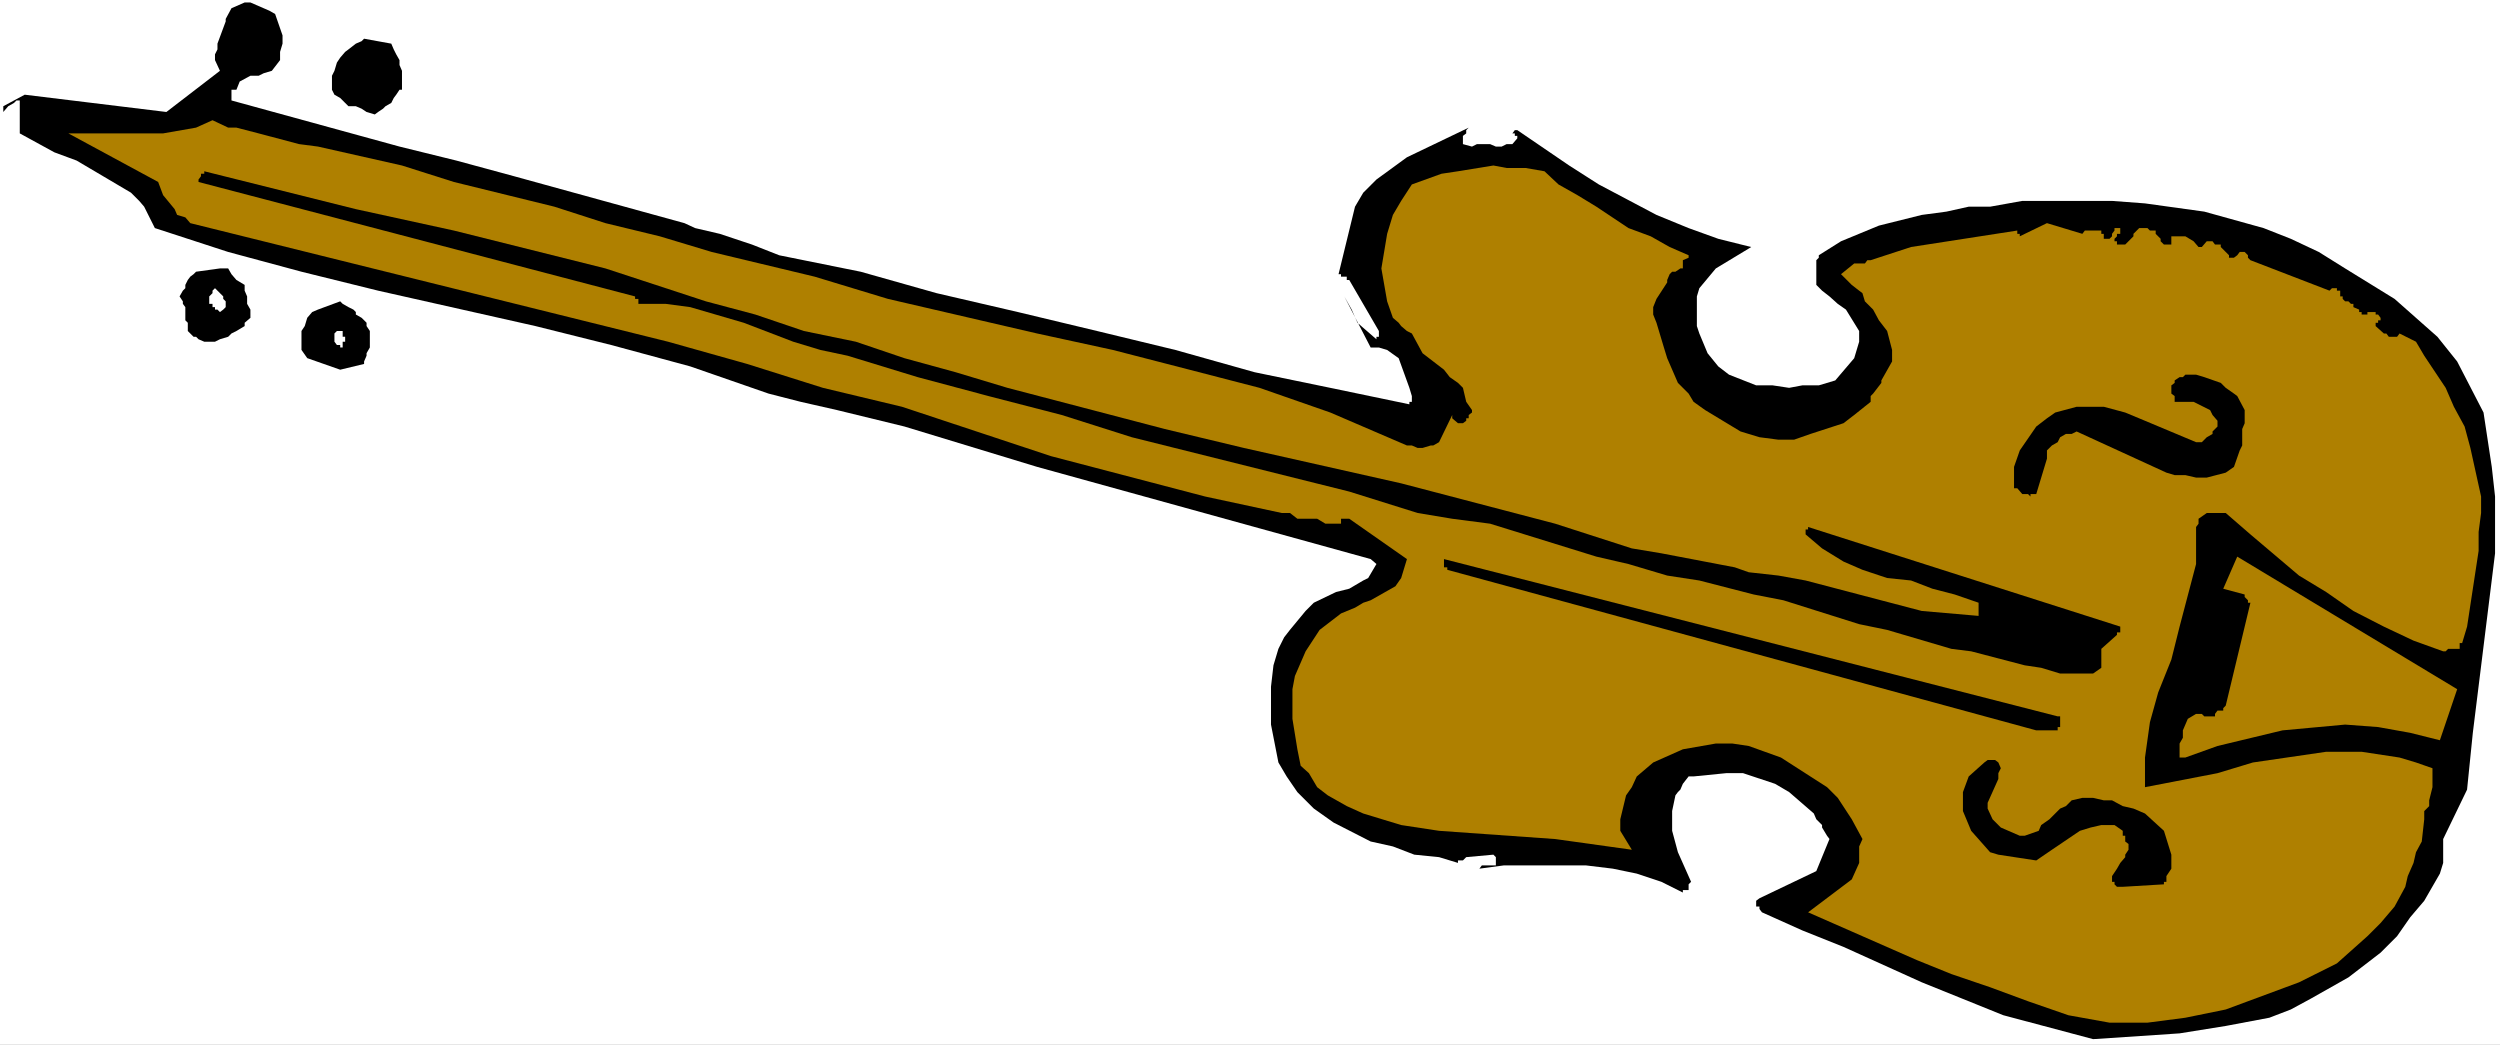 <?xml version="1.0" encoding="UTF-8" standalone="no"?>
<svg
   version="1.0"
   width="129.766mm"
   height="54.237mm"
   id="svg14"
   sodipodi:docname="Violin 41.wmf"
   xmlns:inkscape="http://www.inkscape.org/namespaces/inkscape"
   xmlns:sodipodi="http://sodipodi.sourceforge.net/DTD/sodipodi-0.dtd"
   xmlns="http://www.w3.org/2000/svg"
   xmlns:svg="http://www.w3.org/2000/svg">
  <rect width="100%" height="100%" fill="#333333" stroke="none"/>
  <sodipodi:namedview
     id="namedview14"
     pagecolor="#ffffff"
     bordercolor="#000000"
     borderopacity="0.25"
     inkscape:showpageshadow="2"
     inkscape:pageopacity="0.0"
     inkscape:pagecheckerboard="0"
     inkscape:deskcolor="#d1d1d1"
     inkscape:document-units="mm" />
  <defs
     id="defs1">
    <pattern
       id="WMFhbasepattern"
       patternUnits="userSpaceOnUse"
       width="6"
       height="6"
       x="0"
       y="0" />
  </defs>
  <path
     style="fill:#ffffff;fill-opacity:1;fill-rule:evenodd;stroke:none"
     d="M 0,204.99 H 490.455 V 0 H 0 Z"
     id="path1" />
  <path
     style="fill:#000000;fill-opacity:1;fill-rule:evenodd;stroke:none"
     d="m 410.625,203.859 16.968,-1.131 9.05,-1.454 8.565,-1.615 4.202,-1.615 3.878,-2.1 7.434,-4.2 6.302,-4.846 3.232,-3.231 2.586,-3.715 2.747,-3.231 3.07,-5.331 0.646,-2.1 v -4.685 l 4.686,-9.692 1.131,-11.146 4.363,-35.215 V 97.407 l -0.646,-5.815 -1.616,-10.661 -5.171,-10.015 -3.878,-4.846 -4.202,-3.715 -4.202,-3.715 -9.696,-5.977 -5.171,-3.231 -5.494,-2.585 -5.333,-2.1 -11.635,-3.231 -11.635,-1.615 -6.464,-0.485 h -17.614 l -6.302,1.131 h -4.202 l -4.363,0.969 -4.848,0.646 -8.403,2.1 -7.434,3.069 -4.363,2.746 v 0.485 l -0.485,0.485 v 4.846 l 1.131,1.131 1.454,1.131 1.616,1.454 1.616,1.131 2.586,4.2 v 2.1 l -0.97,3.231 -3.717,4.361 -3.232,0.969 h -3.232 l -2.586,0.485 -3.232,-0.485 h -3.232 l -5.333,-2.1 -2.101,-1.615 -2.101,-2.585 -1.616,-3.877 -0.485,-1.454 v -5.815 l 0.485,-1.615 3.232,-3.877 6.949,-4.2 -6.464,-1.615 -5.818,-2.1 -6.302,-2.585 -11.312,-5.977 -5.818,-3.715 -10.181,-6.946 h -0.485 l -0.485,0.646 h 0.485 v 0.485 h 0.485 v 0.485 l -0.97,1.131 h -1.131 l -0.97,0.485 h -1.131 l -1.131,-0.485 h -2.586 l -0.97,0.485 -1.778,-0.485 v -1.615 l 0.646,-0.485 v -0.646 l 0.485,-0.485 -12.12,5.815 -5.979,4.361 -2.586,2.585 -1.616,2.746 -3.232,13.246 h 0.485 v 0.485 h 1.131 v 0.646 h 0.485 l 5.818,10.015 v 1.131 h -0.485 v 0.485 l -3.717,-3.231 -1.131,-2.585 -1.454,-2.585 5.171,10.015 h 1.131 v 0.485 -0.485 h 0.485 l 1.616,0.485 2.262,1.615 2.101,5.815 0.485,1.615 v 1.131 h -0.485 v 0.485 l -15.514,-3.231 -14.867,-3.069 -15.514,-4.361 -15.352,-3.715 -15.514,-3.715 -15.998,-3.715 -14.867,-4.2 -15.998,-3.231 -5.333,-2.1 -6.302,-2.1 -4.848,-1.131 -2.101,-0.969 L 100.838,34.569 89.526,31.5 78.376,28.754 45.41,19.707 v -0.485 -0.646 -0.969 h 0.97 l 0.646,-1.615 2.101,-1.131 h 1.616 l 0.97,-0.485 1.616,-0.485 1.616,-2.1 V 10.177 L 55.429,8.561 V 6.946 L 53.974,2.746 52.843,2.1 49.126,0.485 H 47.995 L 45.41,1.615 44.278,3.715 v 0.485 l -1.616,4.361 v 1.131 l -0.485,0.969 v 1.131 l 0.97,2.1 -10.504,8.077 -27.795,-3.392 -4.202,2.262 v 1.131 L 1.616,20.838 2.747,20.192 3.232,19.707 h 0.646 v 6.461 l 6.787,3.715 4.363,1.615 10.666,6.3 1.616,1.615 0.97,1.131 2.101,4.2 14.382,4.685 14.382,3.877 15.029,3.715 30.866,6.946 14.867,3.715 15.514,4.2 15.352,5.331 6.302,1.615 7.11,1.615 13.251,3.231 26.018,7.915 65.448,18.092 1.131,0.969 -1.616,2.746 -0.97,0.485 -2.747,1.615 -2.586,0.646 -4.363,2.1 -1.616,1.615 -3.07,3.715 -1.131,1.454 -1.131,2.262 -0.97,3.231 -0.485,4.2 v 7.431 l 1.454,7.431 1.616,2.746 2.101,3.069 3.232,3.231 3.878,2.746 7.272,3.715 4.363,0.969 4.202,1.615 4.848,0.485 3.717,1.131 v -0.485 h 0.97 l 0.646,-0.646 5.333,-0.485 0.485,0.485 v 1.615 h -2.747 l -0.485,0.646 4.848,-0.646 h 15.998 l 5.333,0.646 4.686,0.969 4.848,1.615 4.202,2.1 v -0.485 h 1.131 v -0.646 -0.485 l 0.485,-0.485 -2.586,-5.815 -1.131,-4.2 v -3.877 l 0.646,-3.069 0.485,-0.646 0.485,-0.485 0.485,-1.131 1.131,-1.454 h 0.97 l 6.464,-0.646 h 3.232 l 6.302,2.1 2.747,1.615 4.848,4.2 0.485,1.131 1.131,1.131 v 0.485 l 0.97,1.615 0.485,0.646 -2.586,6.3 -11.15,5.331 -0.646,0.485 v 1.131 h 0.646 v 0.485 l 0.485,0.646 7.918,3.554 8.08,3.231 15.352,6.946 15.998,6.461 z"
     id="path2" />
  <path
     style="fill:#af8000;fill-opacity:1;fill-rule:evenodd;stroke:none"
     d="m 413.857,200.629 h 7.434 l 7.434,-0.969 7.918,-1.615 14.382,-5.331 7.434,-3.715 5.979,-5.331 2.586,-2.585 2.747,-3.231 2.101,-3.877 0.485,-2.1 1.131,-2.585 0.485,-2.1 1.131,-2.1 0.485,-4.362 v -1.615 l 0.97,-0.969 v -1.131 l 0.646,-2.585 v -3.715 l -3.232,-1.131 -3.232,-0.969 -7.434,-1.131 h -6.949 l -14.382,2.1 -6.949,2.1 -14.221,2.746 v -5.815 l 0.97,-6.946 1.616,-5.815 2.586,-6.461 1.616,-6.461 3.232,-12.277 v -7.269 l 0.485,-0.646 v -0.969 l 1.616,-1.131 h 3.717 l 4.848,4.2 9.534,8.077 5.333,3.231 5.333,3.715 5.979,3.069 5.818,2.746 5.818,2.1 h 0.485 l 0.485,-0.485 h 2.262 v -1.131 h 0.485 l 0.97,-3.231 2.262,-14.861 v -3.715 l 0.485,-3.715 v -3.231 l -2.101,-9.531 -1.131,-4.2 -2.101,-3.877 -1.616,-3.715 -4.202,-6.3 -1.616,-2.746 -3.232,-1.615 -0.485,0.646 h -1.616 l -0.485,-0.646 h -0.485 l -1.616,-1.454 v -0.646 h 0.485 v -0.485 h 0.485 v -0.485 l -0.485,-0.646 h -0.485 v -0.485 h -1.616 v 0.485 h -1.131 v -0.485 h -0.485 v -0.485 l -1.131,-0.485 V 59.607 h -0.485 l -0.485,-0.485 h -0.646 l -0.485,-0.485 v -0.485 h -0.485 v -1.131 h -0.646 v -0.485 h -0.97 l -0.485,0.485 -15.514,-5.977 -0.485,-0.485 v -0.485 l -0.646,-0.646 h -0.97 l -0.485,0.646 -0.646,0.485 h -0.97 v -0.485 l -1.616,-1.615 v -0.485 h -1.131 l -0.485,-0.646 h -1.131 l -0.97,1.131 h -0.646 l -0.97,-1.131 -1.616,-0.969 h -2.747 v 0.485 0.485 0.646 h -1.454 l -0.646,-0.646 v -0.485 l -0.97,-0.969 v -0.646 h -1.131 l -0.485,-0.485 h -1.616 l -1.131,1.131 v 0.485 l -1.616,1.615 h -1.616 v -0.646 h -0.485 v -0.485 l 0.485,-0.485 v -0.485 h 0.646 v -1.131 h -1.131 v 0.485 l -0.485,0.646 v 0.485 l -0.485,0.485 h -1.131 v -0.485 -0.485 h -0.485 v -0.646 h -3.232 l -0.485,0.646 -6.949,-2.1 -5.333,2.585 v -0.485 h -0.485 v -0.646 l -20.846,3.231 -7.918,2.585 h -0.646 l -0.485,0.646 h -2.101 l -2.586,2.1 2.101,2.1 1.454,1.131 0.646,0.485 0.485,1.615 1.616,1.615 1.131,2.1 1.616,2.1 0.97,3.715 v 2.262 l -2.101,3.715 v 0.485 l -1.616,2.1 -0.485,0.485 v 1.131 l -3.232,2.585 -2.101,1.615 -6.464,2.1 -3.232,1.131 h -3.07 l -3.717,-0.485 -3.717,-1.131 -6.949,-4.2 -2.262,-1.615 -0.97,-1.615 -2.101,-2.1 -2.101,-4.846 -0.646,-2.1 -0.485,-1.615 -0.97,-3.231 -0.646,-1.615 v -1.454 l 0.646,-1.615 2.101,-3.231 v -0.485 l 0.485,-1.131 0.485,-0.485 h 0.646 l 0.97,-0.646 h 0.485 V 51.692 51.046 l 1.131,-0.485 v -0.485 l -3.717,-1.615 -3.717,-2.1 -4.363,-1.615 -6.302,-4.2 -3.717,-2.262 -3.717,-2.1 -2.747,-2.585 -3.717,-0.646 h -3.717 l -2.586,-0.485 -6.949,1.131 -3.232,0.485 -5.818,2.1 -2.101,3.231 -1.616,2.746 -1.131,3.715 -1.131,6.785 1.131,6.461 1.131,3.231 1.131,0.969 0.485,0.646 1.131,0.969 0.97,0.485 2.101,3.877 4.202,3.231 1.131,1.454 1.616,1.131 0.97,0.969 0.646,2.746 1.131,1.615 v 0.485 l -0.646,0.485 v 0.646 h -0.485 v 0.485 l -0.646,0.485 h -0.97 l -1.131,-0.969 v -0.646 l -2.586,5.331 -1.131,0.646 h -0.485 l -1.616,0.485 h -0.97 l -1.131,-0.485 h -0.97 L 260.984,80.93 247.086,76.084 233.35,72.53 218.321,68.653 203.454,65.422 174.205,58.638 159.822,54.276 139.622,49.43 129.441,46.361 118.776,43.776 108.757,40.546 89.041,35.7 78.861,32.469 62.378,28.754 58.661,28.269 50.742,26.169 46.379,25.038 h -1.616 l -3.07,-1.454 -3.232,1.454 -6.464,1.131 H 13.413 l 17.614,9.531 0.97,2.585 2.262,2.746 0.485,1.131 1.616,0.485 0.97,1.131 93.728,23.261 15.514,4.361 14.867,4.685 15.514,3.715 29.25,9.692 30.219,7.915 15.029,3.231 h 1.616 l 1.454,1.131 h 1.616 1.131 1.131 l 1.616,0.969 h 3.07 v -0.969 h 1.131 0.485 l 11.312,7.915 -1.131,3.715 -1.131,1.615 -4.848,2.746 -1.454,0.485 -1.616,0.969 -2.747,1.131 -4.202,3.231 -2.747,4.2 -2.101,4.846 -0.485,2.585 v 5.815 l 0.97,5.977 0.646,3.231 1.616,1.454 1.616,2.746 2.101,1.615 3.717,2.1 3.232,1.454 7.434,2.262 7.434,1.131 22.786,1.615 15.029,2.1 -2.262,-3.715 v -2.262 l 1.131,-4.685 1.131,-1.615 0.97,-2.1 3.232,-2.746 5.818,-2.585 6.464,-1.131 h 3.232 l 3.232,0.485 6.302,2.262 9.05,5.815 2.101,2.1 2.747,4.2 2.101,3.877 -0.646,1.454 v 1.131 0.969 1.131 l -1.454,3.231 -8.565,6.461 21.331,9.369 6.787,2.746 7.595,2.585 7.434,2.746 7.918,2.746 z"
     id="path3" />
  <path
     style="fill:#000000;fill-opacity:1;fill-rule:evenodd;stroke:none"
     d="m 416.443,173.975 8.08,-0.485 v -0.485 h 0.485 v -0.485 -0.646 l 0.97,-1.454 v -2.746 l -1.454,-4.685 -3.717,-3.392 -2.262,-0.969 -2.101,-0.485 -2.101,-1.131 h -1.616 l -2.101,-0.485 h -2.101 l -2.101,0.485 -1.131,1.131 -1.131,0.485 -2.101,2.1 -1.616,1.131 -0.485,1.131 -2.747,0.969 h -0.97 l -3.717,-1.615 -1.616,-1.615 -0.97,-2.1 v -1.131 l 2.101,-4.685 v -1.131 l 0.485,-0.969 -0.485,-1.131 -0.646,-0.485 h -1.454 l -0.646,0.485 -3.07,2.746 -1.131,3.069 v 3.715 l 1.616,3.877 3.717,4.2 1.616,0.485 7.434,1.131 3.07,-2.1 5.494,-3.715 2.101,-0.646 2.101,-0.485 h 2.586 l 1.616,1.131 v 0.969 h 0.485 v 1.131 l 0.646,0.485 v 1.131 l -0.646,0.969 v 0.485 l -0.97,1.131 -0.646,1.131 -0.97,1.454 v 1.131 h 0.485 v 0.485 l 0.485,0.485 z"
     id="path4" />
  <path
     style="fill:#af8000;fill-opacity:1;fill-rule:evenodd;stroke:none"
     d="m 428.724,148.614 6.302,-2.262 12.766,-3.069 12.282,-1.131 6.464,0.485 6.302,1.131 5.818,1.454 3.394,-10.015 -43.147,-26.007 -2.747,6.3 4.202,1.131 v 0.485 l 0.646,0.646 v 0.485 h 0.485 l -4.848,20.192 -0.485,0.485 v 0.485 h -0.485 -0.646 l -0.485,0.646 v 0.485 h -2.101 l -0.485,-0.485 h -1.131 l -1.616,0.969 -0.97,2.262 v 1.454 l -0.646,1.131 v 2.746 z"
     id="path5" />
  <path
     style="fill:#000000;fill-opacity:1;fill-rule:evenodd;stroke:none"
     d="m 399.475,143.283 h 3.717 0.485 v -0.646 h 0.485 v -0.485 -0.485 -0.646 -0.485 h -0.485 L 283.284,109.683 v 0.485 0.485 0.646 h 0.646 v 0.485 z"
     id="path6" />
  <path
     style="fill:#ffffff;fill-opacity:1;fill-rule:evenodd;stroke:none"
     d="m 428.724,136.822 5.333,-15.992 z"
     id="path7" />
  <path
     style="fill:#000000;fill-opacity:1;fill-rule:evenodd;stroke:none"
     d="m 404.161,132.137 h 6.464 l 1.616,-1.131 v -3.715 l 3.07,-2.746 v -0.485 h 0.646 v -1.131 L 354.712,103.383 v 0.485 h -0.485 v 0.969 l 3.232,2.746 4.202,2.585 3.717,1.615 4.848,1.615 4.686,0.485 4.202,1.615 4.363,1.131 4.686,1.615 v 0.485 0.485 1.615 l -11.15,-0.969 -22.786,-5.977 -5.333,-0.969 -5.818,-0.646 -2.747,-0.969 -14.382,-2.746 -5.818,-0.969 -15.029,-4.846 -30.219,-7.915 -30.866,-6.946 -15.514,-3.715 -30.866,-8.077 -10.181,-3.069 -10.019,-2.746 -9.534,-3.231 -10.181,-2.1 -9.534,-3.231 L 138.491,59.122 118.776,52.661 89.041,45.23 69.811,41.03 40.077,33.6 v 0.485 h -0.646 v 0.485 l -0.485,0.646 v 0.485 l 85.648,22.454 v 0.485 h 0.646 v 0.969 h -0.646 5.979 l 4.848,0.646 10.504,3.069 9.696,3.715 5.333,1.615 5.333,1.131 13.736,4.2 13.898,3.715 14.382,3.715 13.736,4.361 42.662,10.661 13.413,4.2 6.787,1.131 7.434,0.969 20.846,6.461 6.302,1.454 7.595,2.262 6.302,0.969 10.666,2.746 5.818,1.131 14.867,4.685 5.494,1.131 12.605,3.715 3.878,0.485 10.504,2.746 3.232,0.485 z"
     id="path8" />
  <path
     style="fill:#000000;fill-opacity:1;fill-rule:evenodd;stroke:none"
     d="m 398.344,97.407 v -0.485 h 1.131 l 2.101,-6.946 v -1.615 l 0.97,-0.969 1.131,-0.646 0.485,-0.969 1.131,-0.646 h 1.131 l 0.97,-0.485 17.614,8.077 1.616,0.485 h 2.101 l 2.101,0.485 h 2.101 l 3.717,-0.969 1.616,-1.131 1.131,-3.231 0.485,-0.969 v -3.231 l 0.485,-1.131 v -2.585 l -1.454,-2.746 -0.646,-0.485 -1.616,-1.131 -0.97,-0.969 -3.232,-1.131 -1.616,-0.485 h -2.101 l -0.485,0.485 h -0.646 l -0.97,0.646 v 0.485 l -0.646,0.485 v 1.615 l 0.646,0.485 v 1.131 h 0.97 1.616 1.131 l 3.232,1.615 0.485,0.969 0.97,1.131 v 1.131 l -0.97,0.969 v 0.485 l -1.131,0.646 -0.97,0.969 h -1.131 l -10.019,-4.2 -3.878,-1.615 -4.202,-1.131 h -5.333 l -4.202,1.131 -1.616,1.131 -2.101,1.615 -3.232,4.685 -1.131,3.231 v 4.2 h 0.646 l 0.97,1.131 h 1.131 z"
     id="path9" />
  <path
     style="fill:#000000;fill-opacity:1;fill-rule:evenodd;stroke:none"
     d="m 66.741,72.53 4.686,-1.131 v -0.485 l 0.485,-1.131 v -0.485 l 0.646,-1.131 v -0.485 -1.131 -0.485 -1.131 l -0.646,-0.969 v -0.646 l -0.485,-0.485 -0.485,-0.485 -1.131,-0.646 v -0.485 l -0.485,-0.485 -0.97,-0.485 -1.131,-0.646 -0.485,-0.485 -4.363,1.615 -1.131,0.485 -0.97,1.131 -0.485,1.615 -0.646,0.969 v 1.131 1.615 0.969 l 1.131,1.615 z"
     id="path10" />
  <path
     style="fill:#ffffff;fill-opacity:1;fill-rule:evenodd;stroke:none"
     d="m 67.226,68.168 v -0.485 -0.646 h 0.485 v -0.485 -0.485 h -0.485 v -0.646 -0.485 h -0.485 -0.646 l -0.485,0.485 v 0.646 0.485 0.485 l 0.485,0.646 h 0.646 v 0.485 z"
     id="path11" />
  <path
     style="fill:#000000;fill-opacity:1;fill-rule:evenodd;stroke:none"
     d="m 40.562,67.038 h 1.616 l 0.97,-0.485 1.616,-0.485 0.646,-0.646 0.97,-0.485 1.616,-0.969 v -0.646 l 1.131,-0.969 V 60.738 L 48.48,59.607 v -1.454 l -0.485,-1.131 v -1.131 l -1.616,-0.969 -0.97,-1.131 -0.646,-1.131 h -0.485 -0.485 -0.646 l -4.686,0.646 -0.485,0.485 -0.646,0.485 -0.485,0.646 -0.485,0.969 v 0.646 l -0.485,0.485 -0.646,1.131 0.646,0.969 v 0.485 l 0.485,0.646 v 0.969 0.485 1.131 l 0.485,0.485 v 0.646 0.969 l 0.485,0.485 0.646,0.646 h 0.485 l 0.485,0.485 1.131,0.485 z"
     id="path12" />
  <path
     style="fill:#ffffff;fill-opacity:1;fill-rule:evenodd;stroke:none"
     d="m 43.794,60.738 0.485,-0.485 V 59.607 59.122 l -0.485,-0.485 v -0.485 l -0.646,-0.646 -0.485,-0.485 -0.485,-0.485 -0.485,0.485 v 0.485 l -0.646,0.646 v 0.485 0.485 0.485 h 0.646 v 0.646 h 0.485 v 0.485 h 0.485 l 0.485,0.485 z"
     id="path13" />
  <path
     style="fill:#000000;fill-opacity:1;fill-rule:evenodd;stroke:none"
     d="m 73.528,22.454 0.646,-0.485 0.97,-0.646 0.485,-0.485 1.131,-0.646 0.485,-0.969 0.485,-0.646 0.646,-0.969 h 0.485 v -1.615 -1.131 -0.969 l -0.485,-1.131 V 11.792 l -0.646,-1.131 -0.485,-0.969 -0.485,-1.131 -5.333,-0.969 -0.485,0.485 -1.131,0.485 -1.454,1.131 -0.646,0.485 -0.97,1.131 -0.646,0.969 -0.485,1.615 -0.485,0.969 v 1.131 0.485 1.131 l 0.485,0.969 1.131,0.646 0.97,0.969 0.646,0.646 h 1.454 l 1.131,0.485 0.97,0.646 z"
     id="path14" />
</svg>

